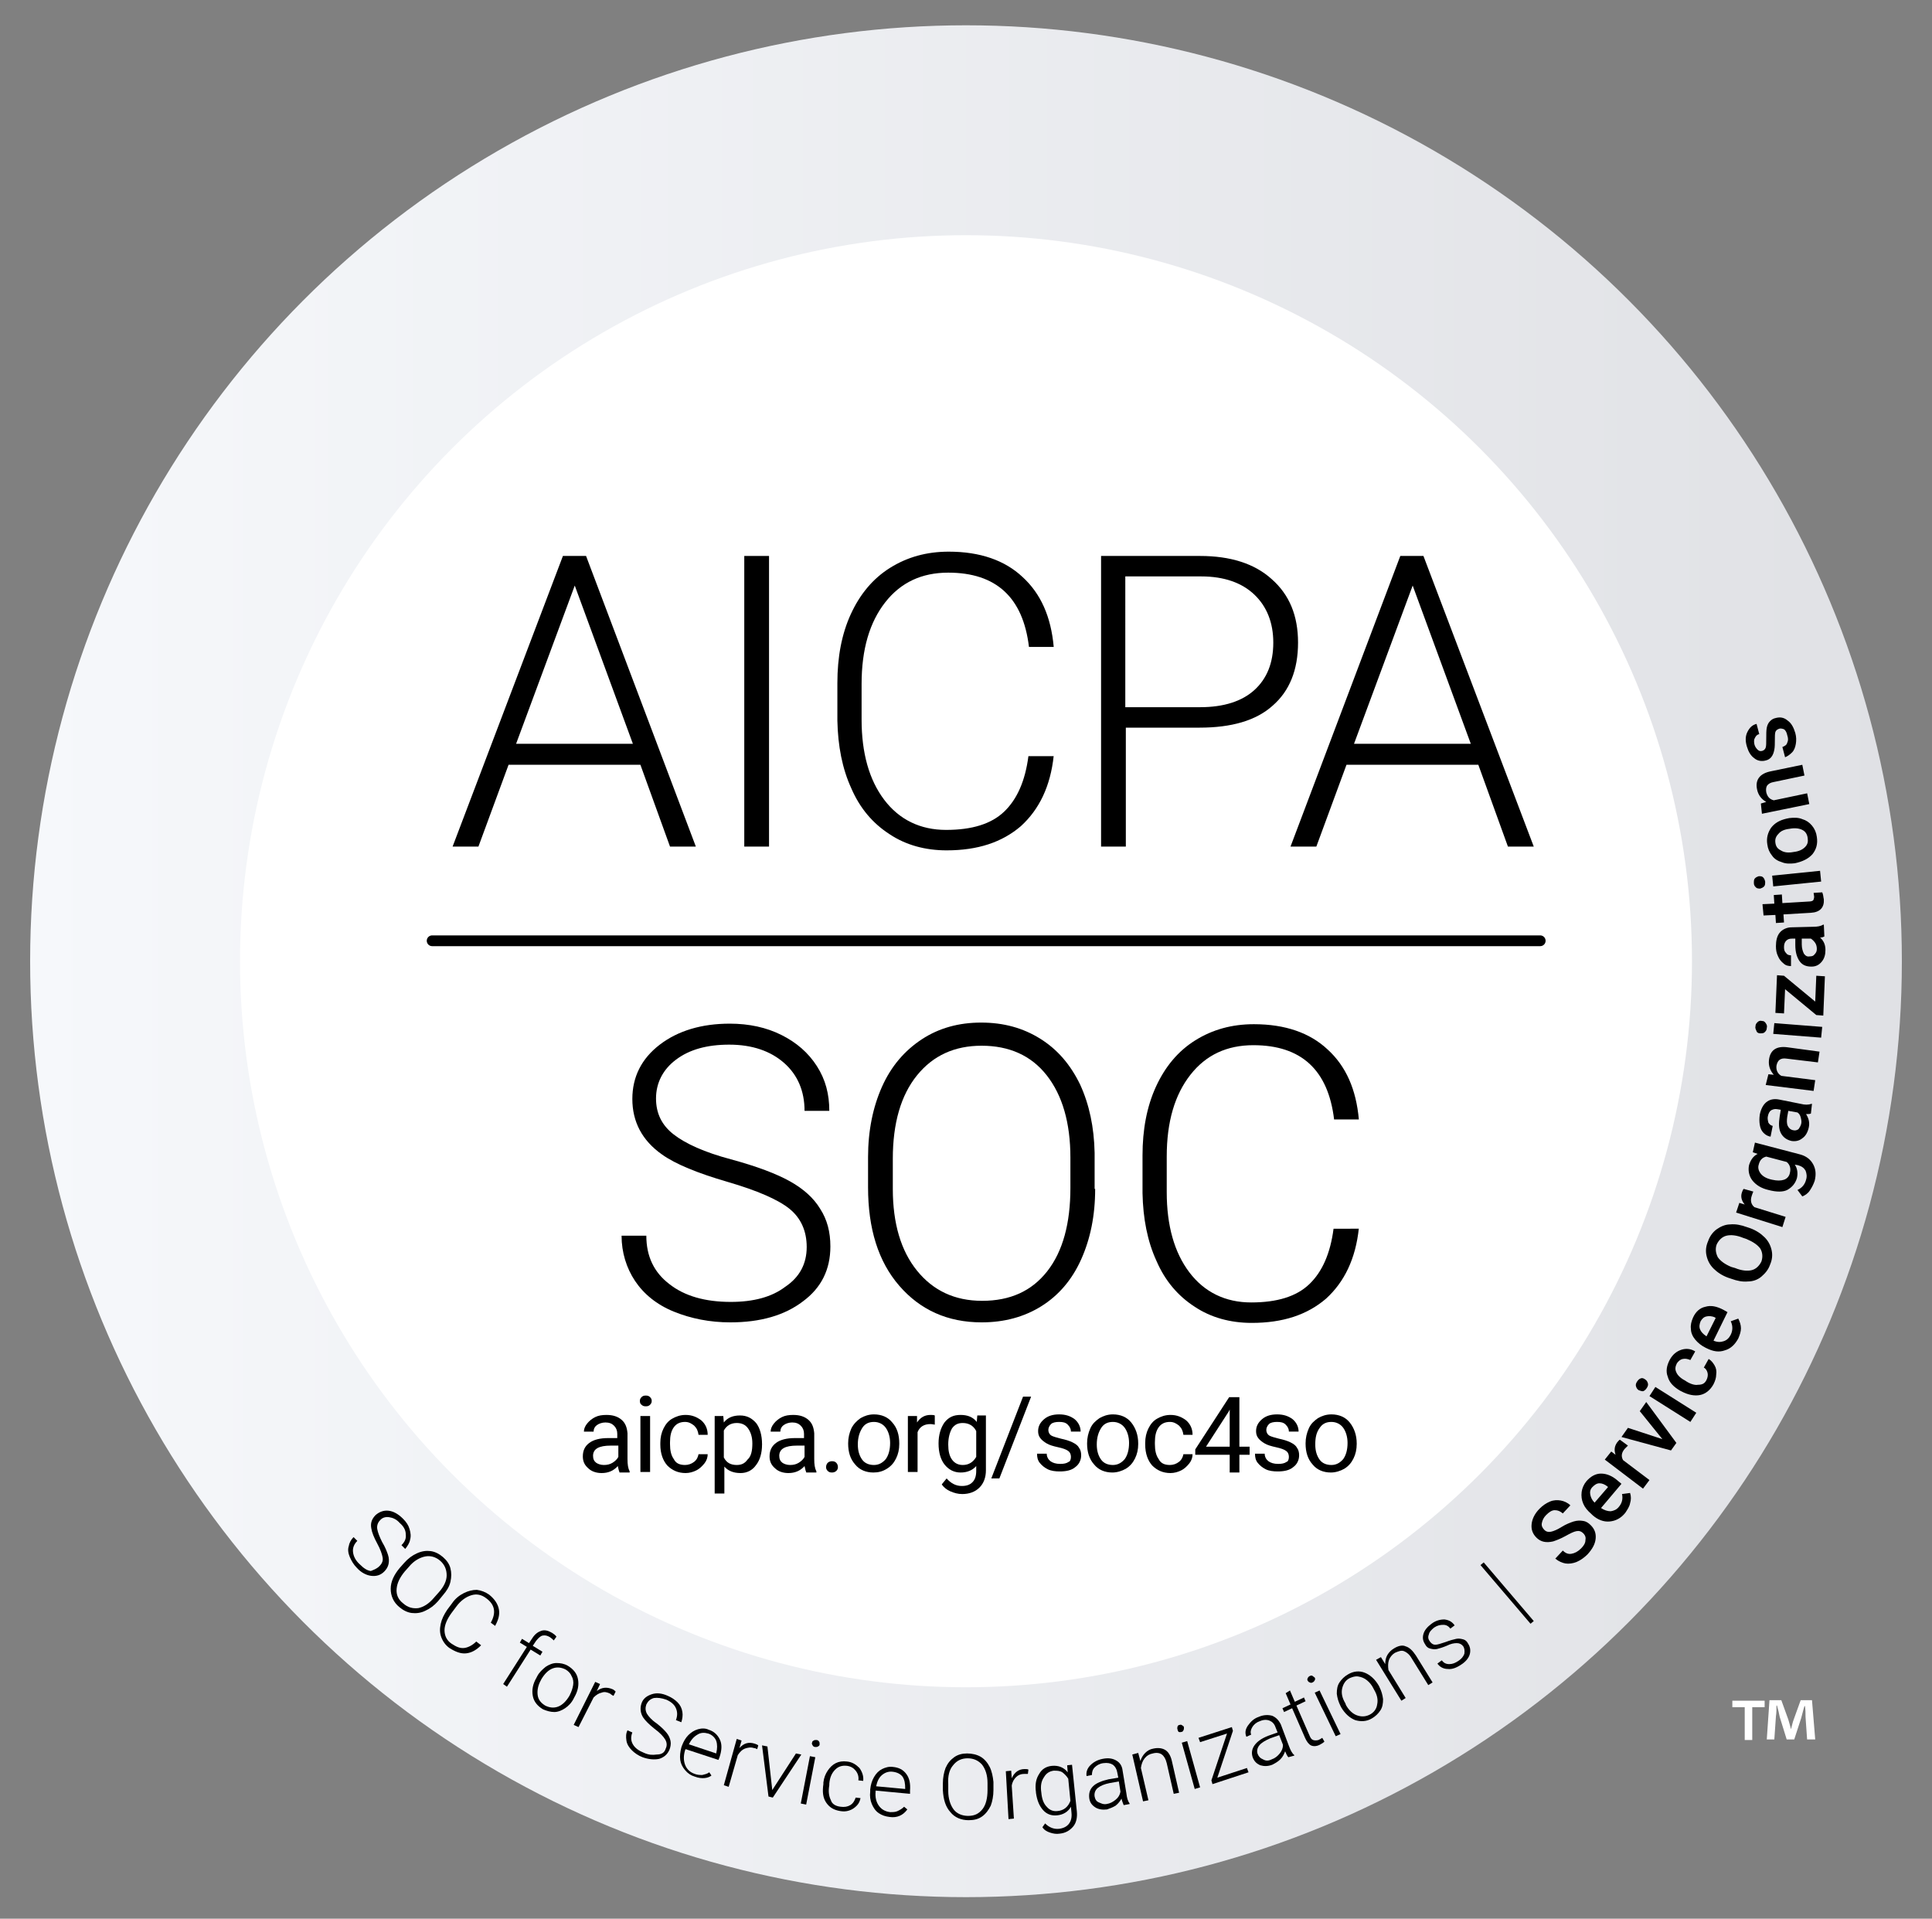 <?xml version="1.0" encoding="utf-8"?>
<!-- Generator: Adobe Illustrator 27.6.1, SVG Export Plug-In . SVG Version: 6.00 Build 0)  -->
<svg version="1.1" id="Layer_1" xmlns="http://www.w3.org/2000/svg" xmlns:xlink="http://www.w3.org/1999/xlink" x="0px" y="0px"
	 viewBox="0 0 359 356.5" style="enable-background:new 0 0 359 356.5;" xml:space="preserve">
<rect x="0" y="0" width="359" height="356.5" fill="#808080" stroke="none"/>
<style type="text/css">
	.st0{fill:url(#SVGID_1_);}
	.st1{fill:#FFFFFF;}
	.st2{enable-background:new    ;}
	.st3{fill:none;stroke:#000000;stroke-width:2;stroke-linecap:round;stroke-linejoin:round;}
</style>
<linearGradient id="SVGID_1_" gradientUnits="userSpaceOnUse" x1="-714.37" y1="901.44" x2="-366.63" y2="901.44" gradientTransform="matrix(-1 0 0 1 -361 -722.88)">
	<stop  offset="0" style="stop-color:#E0E1E5"/>
	<stop  offset="1" style="stop-color:#F6F8FB"/>
</linearGradient>
<circle class="st0" cx="179.5" cy="178.6" r="173.9"/>
<circle class="st1" cx="179.5" cy="178.6" r="134.9"/>
<g>
	<g class="st2">
		<path d="M70.5,291c0.5-0.5,0.7-1,0.6-1.6c-0.1-0.6-0.4-1.5-1-2.6c-0.6-1.1-1-2.1-1.1-2.8c-0.2-1,0.1-1.8,0.8-2.5
			c0.7-0.6,1.5-0.9,2.4-0.8c0.9,0.1,1.8,0.6,2.7,1.5c0.6,0.6,1,1.2,1.2,1.9c0.2,0.7,0.3,1.3,0.1,2c-0.1,0.6-0.5,1.2-0.9,1.7
			l-0.7-0.7c0.6-0.6,0.9-1.2,0.8-2c0-0.8-0.4-1.5-1.1-2.1c-0.6-0.7-1.3-1-2-1.1c-0.7-0.1-1.3,0.1-1.7,0.6c-0.4,0.4-0.6,1-0.5,1.6
			c0.1,0.6,0.4,1.4,0.9,2.4c0.6,1,0.9,1.8,1.1,2.4c0.2,0.6,0.2,1.2,0.1,1.7c-0.1,0.5-0.4,1-0.8,1.4c-0.7,0.7-1.5,0.9-2.4,0.8
			c-0.9-0.1-1.9-0.6-2.7-1.5c-0.6-0.6-1-1.3-1.3-2c-0.3-0.7-0.4-1.4-0.2-2c0.1-0.6,0.4-1.2,0.9-1.7l0.7,0.7
			c-0.6,0.6-0.9,1.3-0.8,2.1c0.1,0.8,0.5,1.6,1.3,2.3c0.7,0.7,1.3,1.1,2,1.2C69.4,291.7,70,291.5,70.5,291z"/>
	</g>
	<g class="st2">
		<path d="M81.4,297.5c-0.7,0.8-1.5,1.4-2.4,1.8c-0.8,0.4-1.7,0.5-2.5,0.4c-0.8-0.1-1.6-0.5-2.3-1.1c-1.1-0.9-1.6-2.1-1.6-3.4
			s0.6-2.6,1.7-3.9l0.8-0.9c0.7-0.8,1.5-1.4,2.4-1.8c0.9-0.4,1.7-0.5,2.5-0.4c0.8,0.1,1.6,0.5,2.3,1.1c0.7,0.6,1.2,1.3,1.4,2.1
			c0.2,0.8,0.2,1.6,0,2.5c-0.2,0.9-0.7,1.7-1.4,2.5L81.4,297.5z M81.5,295.9c1-1.1,1.5-2.2,1.5-3.2c0-1.1-0.4-2-1.2-2.7
			c-0.8-0.7-1.8-1-2.8-0.8c-1,0.2-2.1,0.8-3,1.9l-0.8,0.9c-0.9,1.1-1.4,2.1-1.5,3.2c-0.1,1.1,0.3,2,1.2,2.7c0.9,0.8,1.8,1,2.8,0.9
			c1-0.2,2-0.8,3-2L81.5,295.9z"/>
	</g>
	<g>
		<g class="st2">
			<g>
				<path d="M89.4,305.7c-0.9,0.9-1.8,1.4-2.8,1.5c-1,0.1-2-0.3-3.1-1c-0.7-0.5-1.2-1.2-1.5-2c-0.3-0.8-0.3-1.6-0.1-2.5
					c0.2-0.9,0.6-1.7,1.2-2.6l0.9-1.2c0.6-0.9,1.4-1.5,2.2-1.9c0.8-0.4,1.6-0.6,2.4-0.6c0.8,0.1,1.6,0.4,2.3,0.9
					c1,0.8,1.6,1.7,1.8,2.7s-0.1,2-0.7,3.1l-0.8-0.6c1-1.8,0.8-3.3-0.8-4.5c-0.9-0.7-1.8-0.9-2.8-0.6c-1,0.3-2,1-2.8,2.1l-0.9,1.2
					c-0.8,1.1-1.3,2.2-1.3,3.2c0,1,0.4,1.9,1.3,2.5c0.9,0.6,1.6,0.9,2.4,0.8c0.7-0.1,1.5-0.5,2.2-1.2L89.4,305.7z"/>
			</g>
		</g>
		<g class="st2">
			<g>
				<path d="M93.5,312.9l4.4-6.9l-1.3-0.8l0.4-0.7l1.3,0.8l0.6-0.9c0.5-0.8,1.1-1.2,1.7-1.4c0.7-0.2,1.3,0,2,0.4
					c0.3,0.2,0.6,0.4,0.8,0.7l-0.5,0.7c-0.2-0.2-0.4-0.4-0.7-0.6c-0.5-0.3-0.9-0.4-1.4-0.3c-0.4,0.1-0.8,0.5-1.2,1l-0.6,0.9l1.8,1.1
					l-0.4,0.7l-1.8-1.1l-4.4,6.9L93.5,312.9z"/>
			</g>
		</g>
		<g class="st2">
			<g>
				<path d="M99.8,311.5c0.4-0.8,1-1.3,1.6-1.8c0.6-0.4,1.3-0.7,2-0.7s1.4,0.1,2.1,0.5c1,0.6,1.7,1.4,1.9,2.5c0.2,1.1,0,2.2-0.7,3.4
					l-0.1,0.2c-0.4,0.8-1,1.4-1.6,1.8c-0.6,0.4-1.3,0.7-2,0.7c-0.7,0-1.4-0.2-2.1-0.5c-1-0.6-1.7-1.4-1.9-2.5
					c-0.2-1.1,0-2.2,0.7-3.4L99.8,311.5z M100.5,312.2c-0.5,0.9-0.7,1.8-0.6,2.7s0.6,1.5,1.4,2c0.8,0.4,1.6,0.5,2.4,0.2
					c0.8-0.3,1.5-1,2.1-2l0.1-0.2c0.3-0.6,0.5-1.2,0.6-1.8c0.1-0.6,0-1.2-0.3-1.7c-0.2-0.5-0.6-0.9-1.1-1.2
					c-0.8-0.4-1.6-0.5-2.4-0.2c-0.8,0.3-1.5,1-2.1,2L100.5,312.2z"/>
			</g>
		</g>
		<g class="st2">
			<g>
				<path d="M114,315.1c-0.2-0.1-0.4-0.2-0.6-0.4c-0.6-0.3-1.1-0.4-1.6-0.2c-0.5,0.1-1,0.4-1.5,0.9l-2.8,5.5l-0.9-0.4l4-8l0.9,0.4
					l-0.6,1.3c0.9-0.7,1.9-0.8,3-0.3c0.2,0.1,0.4,0.3,0.5,0.4L114,315.1z"/>
			</g>
		</g>
		<g class="st2">
			<g>
				<path d="M123.7,324.9c0.3-0.6,0.2-1.2-0.1-1.7c-0.3-0.5-0.9-1.2-2-2c-1-0.8-1.7-1.5-2.1-2.1c-0.5-0.8-0.6-1.7-0.3-2.6
					c0.3-0.9,1-1.4,1.9-1.7s1.9-0.2,3,0.3c0.7,0.3,1.3,0.7,1.8,1.2c0.5,0.5,0.8,1.1,0.9,1.8c0.1,0.6,0,1.3-0.2,1.9l-1-0.4
					c0.3-0.8,0.3-1.5,0-2.2c-0.3-0.7-0.9-1.2-1.8-1.6c-0.9-0.3-1.6-0.4-2.3-0.3c-0.7,0.2-1.1,0.6-1.4,1.2c-0.2,0.6-0.2,1.1,0.1,1.7
					c0.3,0.5,0.9,1.2,1.8,1.8c0.9,0.7,1.5,1.3,1.9,1.8s0.6,1,0.7,1.5c0.1,0.5,0,1.1-0.2,1.6c-0.4,0.9-1,1.4-1.9,1.7
					c-0.9,0.2-2,0.1-3.1-0.3c-0.8-0.3-1.5-0.8-2-1.3c-0.5-0.5-0.9-1.1-1-1.8s-0.1-1.3,0.2-1.9l0.9,0.4c-0.3,0.8-0.3,1.5,0.1,2.2
					c0.4,0.7,1.1,1.2,2.1,1.6c0.9,0.4,1.6,0.4,2.3,0.3C123,326,123.5,325.6,123.7,324.9z"/>
			</g>
		</g>
		<g class="st2">
			<g>
				<path d="M129.1,330.1c-0.7-0.2-1.3-0.6-1.8-1.2c-0.5-0.6-0.8-1.2-0.9-1.9c-0.1-0.7,0-1.5,0.2-2.3l0.1-0.3c0.3-0.8,0.7-1.5,1.2-2
					c0.5-0.5,1.1-0.9,1.8-1.1c0.7-0.2,1.4-0.2,2,0.1c1,0.3,1.7,1,2.1,1.9c0.4,0.9,0.3,2-0.1,3.2l-0.2,0.5l-6.1-2l-0.1,0.2
					c-0.3,1-0.3,1.9,0,2.7c0.3,0.8,0.9,1.4,1.8,1.7c0.5,0.2,1,0.2,1.4,0.2c0.4-0.1,0.9-0.2,1.3-0.5l0.4,0.6
					C131.6,330.4,130.4,330.6,129.1,330.1z M131.6,322.1c-0.7-0.2-1.4-0.2-2,0.2c-0.7,0.4-1.2,1-1.6,1.8l5.1,1.7l0-0.1
					c0.2-0.8,0.2-1.6,0-2.2S132.3,322.3,131.6,322.1z"/>
			</g>
		</g>
		<g class="st2">
			<g>
				<path d="M140.7,325c-0.2-0.1-0.4-0.2-0.6-0.2c-0.6-0.2-1.1-0.1-1.7,0.1c-0.5,0.2-0.9,0.6-1.3,1.2l-1.7,5.9l-0.9-0.3l2.4-8.6
					l0.9,0.3l-0.4,1.4c0.8-0.9,1.7-1.2,2.9-0.8c0.3,0.1,0.5,0.2,0.6,0.3L140.7,325z"/>
			</g>
		</g>
		<g class="st2">
			<g>
				<path d="M143.5,332.6l4.4-6.8l1,0.2l-5.3,8l-0.8-0.2l-1.2-9.5l1,0.2L143.5,332.6z"/>
			</g>
		</g>
		<g class="st2">
			<g>
				<path d="M149.8,335.3l-1-0.2l1.7-8.8l1,0.2L149.8,335.3z M150.9,323.8c0-0.2,0.1-0.3,0.3-0.4c0.1-0.1,0.3-0.1,0.5-0.1
					c0.2,0,0.4,0.1,0.5,0.3c0.1,0.1,0.1,0.3,0.1,0.5s-0.1,0.3-0.3,0.4c-0.1,0.1-0.3,0.1-0.5,0.1c-0.2,0-0.4-0.1-0.5-0.3
					C150.9,324.1,150.8,324,150.9,323.8z"/>
			</g>
		</g>
		<g class="st2">
			<g>
				<path d="M156.2,335.7c0.7,0.1,1.3,0,1.8-0.3c0.5-0.3,0.8-0.8,1-1.4l0.9,0.1c-0.1,0.5-0.3,1-0.7,1.4c-0.4,0.4-0.8,0.7-1.4,0.9
					c-0.6,0.2-1.1,0.2-1.7,0.1c-1.2-0.2-2-0.7-2.6-1.6c-0.6-0.9-0.7-2-0.5-3.4l0-0.3c0.1-0.9,0.4-1.6,0.8-2.2
					c0.4-0.6,0.9-1.1,1.5-1.4c0.6-0.3,1.3-0.4,2.1-0.3c1,0.1,1.7,0.6,2.3,1.2c0.5,0.7,0.8,1.5,0.7,2.4l-0.9-0.1
					c0.1-0.7-0.1-1.3-0.5-1.8c-0.4-0.5-0.9-0.8-1.6-0.9c-0.9-0.1-1.6,0.1-2.2,0.7c-0.6,0.6-1,1.4-1.1,2.6l0,0.3
					c-0.2,1.1-0.1,2,0.3,2.8C154.6,335.2,155.3,335.6,156.2,335.7z"/>
			</g>
		</g>
		<g class="st2">
			<g>
				<path d="M165.3,337.6c-0.8-0.1-1.4-0.3-2-0.7s-1-1-1.3-1.7c-0.3-0.7-0.4-1.5-0.3-2.3l0-0.4c0.1-0.9,0.3-1.6,0.7-2.3
					c0.4-0.7,0.9-1.2,1.5-1.5c0.6-0.3,1.3-0.5,2-0.4c1.1,0.1,1.9,0.5,2.5,1.3c0.6,0.8,0.8,1.8,0.7,3.1l0,0.6l-6.4-0.6l0,0.2
					c-0.1,1,0.1,1.9,0.6,2.6c0.5,0.7,1.2,1.1,2.1,1.2c0.5,0,1,0,1.4-0.2c0.4-0.2,0.8-0.4,1.2-0.8l0.6,0.5
					C167.8,337.3,166.7,337.8,165.3,337.6z M165.9,329.2c-0.7-0.1-1.4,0.1-2,0.6c-0.6,0.5-0.9,1.2-1.1,2.1l5.4,0.5l0-0.1
					c0-0.9-0.1-1.6-0.5-2.2C167.3,329.6,166.7,329.3,165.9,329.2z"/>
			</g>
		</g>
		<g class="st2">
			<g>
				<path d="M184.6,332.6c0,1.1-0.2,2.1-0.5,2.9c-0.4,0.8-0.9,1.5-1.6,2c-0.7,0.5-1.5,0.7-2.5,0.7c-1.4,0-2.6-0.5-3.4-1.5
					c-0.9-1-1.3-2.3-1.4-4.1l0-1.2c0-1.1,0.2-2.1,0.5-2.9c0.4-0.9,0.9-1.5,1.6-2c0.7-0.5,1.5-0.7,2.4-0.7c0.9,0,1.8,0.2,2.5,0.6
					c0.7,0.4,1.3,1.1,1.7,1.9c0.4,0.8,0.6,1.8,0.7,2.8L184.6,332.6z M183.5,331.3c0-1.5-0.4-2.6-1-3.4c-0.7-0.8-1.6-1.2-2.7-1.2
					c-1.1,0-2,0.4-2.7,1.3c-0.7,0.8-1,2-0.9,3.5l0,1.3c0,1.4,0.4,2.6,1,3.4s1.6,1.2,2.7,1.2c1.2,0,2-0.4,2.7-1.3
					c0.6-0.8,0.9-2,0.9-3.5L183.5,331.3z"/>
			</g>
		</g>
		<g class="st2">
			<g>
				<path d="M191,329.6c-0.2,0-0.4,0-0.7,0c-0.6,0-1.1,0.2-1.5,0.6c-0.4,0.4-0.7,0.9-0.8,1.6l0.4,6.1l-1,0.1l-0.5-8.9l1-0.1l0.1,1.4
					c0.5-1.1,1.3-1.7,2.4-1.7c0.3,0,0.5,0,0.7,0.1L191,329.6z"/>
			</g>
		</g>
		<g class="st2">
			<g>
				<path d="M192.5,333c-0.2-1.4,0-2.5,0.6-3.4c0.5-0.9,1.3-1.4,2.4-1.5c1.2-0.1,2.2,0.3,2.9,1.2l-0.1-1.3l0.9-0.1l0.9,8.7
					c0.1,1.1-0.1,2.1-0.7,2.8c-0.6,0.7-1.4,1.2-2.5,1.3c-0.6,0.1-1.2,0-1.8-0.2c-0.6-0.2-1.1-0.5-1.4-1l0.5-0.7
					c0.8,0.8,1.7,1.1,2.6,1c0.8-0.1,1.4-0.4,1.8-0.9s0.6-1.2,0.5-2.1l-0.1-1.1c-0.5,0.9-1.4,1.5-2.6,1.6c-1,0.1-1.9-0.2-2.6-1
					c-0.7-0.8-1.1-1.8-1.3-3.2L192.5,333z M193.5,333.1c0.1,1.1,0.4,2,1,2.6c0.5,0.6,1.2,0.9,2,0.8c1.2-0.1,2-0.8,2.4-1.9l-0.4-4.1
					c-0.3-0.5-0.7-0.9-1.1-1.2c-0.5-0.3-1-0.3-1.6-0.3c-0.8,0.1-1.4,0.5-1.8,1.2C193.5,330.9,193.3,331.8,193.5,333.1z"/>
			</g>
		</g>
		<g class="st2">
			<g>
				<path d="M208.8,335.4c-0.1-0.3-0.3-0.7-0.4-1.2c-0.3,0.5-0.6,0.9-1.1,1.3c-0.5,0.3-1,0.5-1.6,0.7c-0.8,0.1-1.6,0-2.2-0.4
					c-0.6-0.4-1-0.9-1.1-1.7c-0.1-0.9,0.1-1.6,0.7-2.2c0.6-0.6,1.6-1,2.9-1.3l1.8-0.3l-0.2-1c-0.1-0.6-0.4-1.1-0.8-1.4
					c-0.5-0.3-1-0.4-1.8-0.3c-0.7,0.1-1.2,0.4-1.6,0.8c-0.4,0.4-0.5,0.9-0.5,1.4l-1,0.2c-0.1-0.7,0.1-1.4,0.7-2
					c0.6-0.6,1.3-1,2.3-1.2c1-0.2,1.8-0.1,2.5,0.3c0.7,0.4,1.1,1,1.2,1.9l0.7,4.2c0.1,0.9,0.3,1.5,0.6,1.9l0,0.1L208.8,335.4z
					 M205.6,335.2c0.7-0.1,1.2-0.4,1.7-0.8c0.5-0.4,0.8-0.9,0.9-1.5l-0.3-1.9l-1.7,0.3c-1,0.2-1.7,0.5-2.2,0.9
					c-0.5,0.4-0.7,1-0.6,1.6c0.1,0.5,0.3,0.9,0.8,1.1S205,335.3,205.6,335.2z"/>
			</g>
		</g>
		<g class="st2">
			<g>
				<path d="M211.5,325.7l0.4,1.5c0.2-0.6,0.5-1.1,0.9-1.5s0.9-0.7,1.5-0.8c0.9-0.2,1.7-0.1,2.3,0.3c0.6,0.4,1,1.2,1.2,2.2l1.3,5.7
					l-1,0.2l-1.3-5.7c-0.2-0.8-0.5-1.3-0.9-1.6c-0.4-0.3-1-0.4-1.7-0.2c-0.6,0.1-1.1,0.4-1.5,0.9c-0.4,0.5-0.6,1.1-0.7,1.8l1.4,6
					l-1,0.2l-2-8.7L211.5,325.7z"/>
			</g>
		</g>
		<g class="st2">
			<g>
				<path d="M218.8,321.3c-0.1-0.2,0-0.3,0-0.5c0.1-0.2,0.2-0.3,0.4-0.3c0.2-0.1,0.4,0,0.5,0.1c0.2,0.1,0.3,0.2,0.3,0.4
					c0,0.2,0,0.3-0.1,0.5c-0.1,0.2-0.2,0.3-0.4,0.3c-0.2,0.1-0.4,0-0.5,0C218.9,321.6,218.8,321.5,218.8,321.3z M223,332.1l-1,0.3
					l-2.4-8.6l1-0.3L223,332.1z"/>
			</g>
		</g>
		<g class="st2">
			<g>
				<path d="M226.2,330.3l5.5-1.8l0.3,0.8l-6.7,2.2l-0.2-0.7l2.9-8.7l-5,1.6l-0.3-0.8l6.2-2l0.2,0.7L226.2,330.3z"/>
			</g>
		</g>
		<g class="st2">
			<g>
				<path d="M239.4,326.5c-0.2-0.2-0.4-0.6-0.6-1.1c-0.2,0.5-0.4,1-0.9,1.5c-0.4,0.4-0.9,0.7-1.5,1c-0.8,0.3-1.5,0.3-2.2,0.1
					c-0.7-0.3-1.1-0.7-1.4-1.4c-0.3-0.8-0.2-1.6,0.3-2.3s1.3-1.3,2.6-1.8l1.7-0.6l-0.4-1c-0.2-0.6-0.6-1-1.1-1.2
					c-0.5-0.2-1.1-0.2-1.8,0.1c-0.6,0.2-1.1,0.6-1.4,1.1c-0.3,0.5-0.4,1-0.2,1.4l-0.9,0.4c-0.3-0.7-0.2-1.4,0.3-2.1s1.1-1.3,2-1.6
					c0.9-0.4,1.8-0.4,2.5-0.2c0.7,0.3,1.2,0.8,1.6,1.6l1.5,4c0.3,0.8,0.6,1.4,1,1.7l0,0.1L239.4,326.5z M236.3,326.9
					c0.6-0.2,1.1-0.6,1.5-1.1c0.4-0.5,0.6-1,0.6-1.6l-0.7-1.8L236,323c-0.9,0.4-1.6,0.8-2,1.3c-0.4,0.5-0.5,1.1-0.3,1.6
					c0.2,0.5,0.5,0.8,1,1C235.2,327.2,235.7,327.2,236.3,326.9z"/>
			</g>
		</g>
		<g class="st2">
			<g>
				<path d="M239.7,314.1l0.9,2.1l1.7-0.8l0.3,0.7l-1.7,0.8l2.4,5.5c0.2,0.5,0.4,0.8,0.7,0.9s0.6,0.1,1,0c0.2-0.1,0.4-0.2,0.7-0.4
					l0.4,0.7c-0.2,0.2-0.5,0.4-0.9,0.6c-0.6,0.3-1.2,0.3-1.6,0.1c-0.4-0.2-0.8-0.7-1.1-1.4l-2.4-5.5l-1.5,0.7l-0.3-0.7l1.5-0.7
					l-0.9-2.1L239.7,314.1z"/>
			</g>
		</g>
		<g class="st2">
			<g>
				<path d="M243,312.3c-0.1-0.2-0.1-0.3,0-0.5c0.1-0.2,0.2-0.3,0.4-0.4c0.2-0.1,0.4-0.1,0.5,0s0.3,0.2,0.4,0.3
					c0.1,0.2,0.1,0.3,0,0.5s-0.2,0.3-0.4,0.4c-0.2,0.1-0.4,0.1-0.5,0C243.2,312.6,243.1,312.4,243,312.3z M249.1,322.2l-0.9,0.4
					l-3.9-8.1l0.9-0.4L249.1,322.2z"/>
			</g>
		</g>
		<g class="st2">
			<g>
				<path d="M249.1,317c-0.4-0.8-0.6-1.5-0.7-2.3c0-0.8,0.1-1.5,0.5-2.1c0.4-0.6,0.9-1.1,1.6-1.5c1-0.6,2.1-0.7,3.1-0.3
					c1,0.4,1.9,1.2,2.6,2.4l0.1,0.2c0.4,0.8,0.6,1.5,0.7,2.3c0,0.8-0.1,1.5-0.5,2.1c-0.4,0.6-0.9,1.1-1.6,1.5
					c-1,0.6-2.1,0.6-3.1,0.3c-1-0.4-1.9-1.2-2.6-2.4L249.1,317z M250.1,316.8c0.5,0.9,1.2,1.6,2,1.9c0.8,0.3,1.6,0.3,2.4-0.1
					c0.8-0.4,1.3-1.1,1.4-1.9c0.2-0.9,0-1.8-0.6-2.8l-0.1-0.2c-0.3-0.6-0.7-1.1-1.2-1.5c-0.5-0.4-1-0.6-1.6-0.7
					c-0.6-0.1-1.1,0.1-1.6,0.3c-0.8,0.4-1.2,1.1-1.4,1.9c-0.2,0.9,0,1.8,0.6,2.8L250.1,316.8z"/>
			</g>
		</g>
		<g class="st2">
			<g>
				<path d="M256.6,307.9l0.8,1.3c0-0.6,0.1-1.2,0.4-1.7c0.3-0.5,0.7-0.9,1.2-1.2c0.8-0.5,1.6-0.7,2.2-0.4c0.7,0.2,1.3,0.8,1.9,1.7
					l3.1,5l-0.8,0.5l-3.1-5c-0.4-0.7-0.9-1.1-1.4-1.3c-0.5-0.2-1,0-1.7,0.3c-0.5,0.3-0.9,0.8-1.1,1.3c-0.2,0.6-0.2,1.2-0.1,1.9
					l3.2,5.2l-0.8,0.5l-4.7-7.6L256.6,307.9z"/>
			</g>
		</g>
		<g class="st2">
			<g>
				<path d="M271.9,305.9c-0.3-0.4-0.7-0.6-1.2-0.6c-0.5,0-1.1,0.1-1.9,0.5c-0.7,0.3-1.4,0.5-1.8,0.6c-0.5,0.1-0.9,0-1.3-0.1
					s-0.7-0.4-0.9-0.8c-0.4-0.6-0.5-1.2-0.3-1.9c0.2-0.7,0.7-1.3,1.5-1.9c0.8-0.6,1.6-0.8,2.4-0.8c0.8,0.1,1.4,0.4,1.9,1.1l-0.8,0.6
					c-0.3-0.4-0.7-0.7-1.3-0.7c-0.6,0-1.1,0.1-1.7,0.5c-0.5,0.4-0.9,0.8-1,1.3c-0.2,0.5-0.1,0.9,0.2,1.3c0.3,0.4,0.6,0.6,1,0.6
					c0.4,0,1-0.2,1.9-0.5c0.8-0.3,1.5-0.5,2-0.6c0.5-0.1,0.9,0,1.3,0.1s0.7,0.4,0.9,0.8c0.4,0.6,0.5,1.3,0.3,2
					c-0.2,0.7-0.8,1.4-1.6,1.9c-0.9,0.6-1.7,0.9-2.5,0.8c-0.8,0-1.5-0.4-1.9-1l0.8-0.6c0.4,0.5,0.8,0.7,1.4,0.7s1.1-0.2,1.7-0.6
					c0.6-0.4,0.9-0.8,1.1-1.3C272.2,306.7,272.1,306.2,271.9,305.9z"/>
			</g>
		</g>
		<g class="st2">
			<g>
				<path d="M285,301.2l-0.6,0.5l-9.3-10.9l0.6-0.5L285,301.2z"/>
			</g>
		</g>
		<g class="st2">
			<g>
				<path d="M294.2,284.9c-0.4-0.4-0.8-0.5-1.3-0.4c-0.5,0.1-1.1,0.4-2,0.9c-0.9,0.5-1.7,0.8-2.3,1c-1.3,0.3-2.3,0.1-3.1-0.7
					c-0.7-0.7-1-1.5-0.9-2.5c0.1-1,0.6-2,1.5-2.9c0.6-0.6,1.2-1,1.9-1.3c0.7-0.3,1.4-0.3,2-0.2s1.3,0.4,1.8,0.9l-1.4,1.5
					c-0.5-0.4-0.9-0.6-1.5-0.6c-0.5,0-1,0.3-1.6,0.9c-0.5,0.5-0.7,1-0.8,1.5c-0.1,0.5,0.1,0.9,0.5,1.3c0.3,0.3,0.7,0.4,1.2,0.3
					c0.5-0.1,1.2-0.4,2-0.9s1.6-0.8,2.2-1c0.7-0.2,1.2-0.2,1.8-0.1s1,0.4,1.4,0.8c0.7,0.7,1,1.5,0.9,2.5s-0.6,1.9-1.5,2.9
					c-0.6,0.6-1.3,1.1-2,1.4c-0.7,0.3-1.5,0.4-2.1,0.3s-1.3-0.4-1.9-0.9l1.4-1.5c0.5,0.5,1,0.7,1.6,0.6c0.6-0.1,1.2-0.4,1.8-1
					c0.5-0.5,0.8-1,0.8-1.5C294.7,285.7,294.6,285.3,294.2,284.9z"/>
			</g>
		</g>
		<g class="st2">
			<g>
				<path d="M302,281.1c-0.8,1-1.8,1.5-2.9,1.6c-1.1,0.1-2.2-0.3-3.2-1.2l-0.2-0.2c-0.7-0.6-1.2-1.2-1.5-1.9
					c-0.3-0.7-0.4-1.4-0.3-2.2c0.1-0.7,0.4-1.4,0.9-2c0.8-0.9,1.7-1.4,2.7-1.4c1,0,2.1,0.4,3.2,1.4l0.6,0.5l-3.8,4.5
					c0.6,0.4,1.2,0.6,1.8,0.6c0.6-0.1,1.1-0.3,1.5-0.8c0.6-0.7,0.8-1.5,0.6-2.4l1.5-0.2c0.2,0.6,0.2,1.3,0,1.9
					C302.8,279.9,302.4,280.5,302,281.1z M295.9,276.3c-0.4,0.4-0.5,0.9-0.4,1.4c0.1,0.5,0.3,1,0.8,1.5l2.5-2.9l-0.1-0.1
					c-0.5-0.4-1-0.6-1.5-0.6C296.7,275.6,296.3,275.9,295.9,276.3z"/>
			</g>
		</g>
		<g class="st2">
			<g>
				<path d="M302.5,268.6c-0.2,0.2-0.4,0.4-0.6,0.6c-0.6,0.7-0.7,1.4-0.3,2.1l4.9,3.7l-1.2,1.6l-7.1-5.4l1.2-1.5l0.8,0.6
					c-0.3-0.9-0.2-1.6,0.3-2.3c0.2-0.2,0.3-0.4,0.5-0.5L302.5,268.6z"/>
			</g>
		</g>
		<g class="st2">
			<g>
				<path d="M308.9,267.4l-4.2-5.2l1.2-1.7l5.6,7.6l-1,1.4l-9.2-2.5l1.2-1.7L308.9,267.4z"/>
			</g>
		</g>
		<g class="st2">
			<g>
				<path d="M304.5,258.3c-0.3-0.2-0.4-0.4-0.5-0.7s0-0.6,0.2-0.9c0.2-0.3,0.4-0.5,0.7-0.6c0.3-0.1,0.5,0,0.8,0.2
					c0.3,0.2,0.4,0.4,0.5,0.7c0.1,0.3,0,0.6-0.2,0.9s-0.4,0.5-0.7,0.6C305,258.5,304.8,258.4,304.5,258.3z M315.2,262.5l-1.1,1.7
					l-7.6-4.8l1.1-1.7L315.2,262.5z"/>
			</g>
		</g>
		<g class="st2">
			<g>
				<path d="M317.1,256.4c0.2-0.4,0.3-0.9,0.2-1.3c-0.1-0.4-0.3-0.8-0.7-1l0.9-1.6c0.5,0.3,0.8,0.7,1.1,1.2c0.3,0.5,0.4,1.1,0.3,1.7
					c0,0.6-0.2,1.2-0.5,1.8c-0.6,1.1-1.5,1.8-2.5,2s-2.2,0-3.5-0.7l-0.2-0.1c-1.2-0.7-2-1.5-2.3-2.6c-0.4-1-0.2-2.1,0.4-3.2
					c0.5-0.9,1.2-1.5,2.1-1.8c0.9-0.3,1.8-0.2,2.6,0.3l-0.9,1.6c-0.5-0.2-0.9-0.3-1.4-0.2c-0.5,0.1-0.8,0.4-1.1,0.8
					c-0.3,0.6-0.4,1.1-0.1,1.7c0.2,0.5,0.8,1.1,1.6,1.5l0.3,0.2c0.8,0.5,1.6,0.7,2.1,0.6C316.4,257.3,316.8,257,317.1,256.4z"/>
			</g>
		</g>
		<g class="st2">
			<g>
				<path d="M323,248.7c-0.6,1.1-1.4,1.9-2.5,2.2c-1.1,0.4-2.2,0.2-3.4-0.4l-0.2-0.1c-0.8-0.4-1.4-0.9-1.9-1.5
					c-0.5-0.6-0.8-1.3-0.8-2c-0.1-0.7,0.1-1.4,0.4-2.1c0.5-1.1,1.3-1.8,2.3-2c1-0.3,2.1-0.1,3.4,0.6l0.7,0.4l-2.6,5.3
					c0.7,0.3,1.3,0.3,1.9,0.1c0.6-0.2,1-0.6,1.3-1.2c0.4-0.8,0.4-1.7,0-2.5l1.4-0.5c0.3,0.6,0.5,1.2,0.5,1.8
					C323.5,247.4,323.3,248,323,248.7z M316,245.5c-0.2,0.5-0.3,1-0.1,1.5c0.2,0.5,0.6,0.9,1.2,1.3l1.7-3.4l-0.1-0.1
					c-0.6-0.3-1.2-0.3-1.6-0.2C316.6,244.7,316.3,245,316,245.5z"/>
			</g>
		</g>
		<g class="st2">
			<g>
				<path d="M325.2,228.2c1.1,0.4,2,1,2.7,1.7c0.7,0.7,1.1,1.5,1.3,2.4c0.2,0.9,0.1,1.8-0.3,2.7c-0.3,0.9-0.9,1.6-1.6,2.2
					s-1.6,0.9-2.5,0.9c-1,0.1-2-0.1-3.1-0.5l-0.6-0.2c-1.1-0.4-2-1-2.7-1.7c-0.7-0.7-1.1-1.5-1.3-2.4c-0.2-0.9-0.1-1.8,0.3-2.7
					c0.3-0.9,0.9-1.7,1.6-2.2c0.7-0.5,1.6-0.9,2.5-0.9c1-0.1,2,0.1,3.1,0.5L325.2,228.2z M323.9,230c-1.2-0.5-2.3-0.6-3.1-0.4
					c-0.8,0.2-1.4,0.8-1.8,1.6c-0.3,0.8-0.2,1.6,0.2,2.4c0.5,0.7,1.3,1.3,2.5,1.8l0.7,0.2c1.2,0.5,2.3,0.6,3.1,0.4s1.4-0.8,1.8-1.6
					c0.3-0.9,0.2-1.7-0.2-2.4c-0.5-0.7-1.4-1.3-2.6-1.8L323.9,230z"/>
			</g>
		</g>
		<g class="st2">
			<g>
				<path d="M325.8,221.4c-0.1,0.2-0.2,0.5-0.3,0.8c-0.3,0.9-0.1,1.6,0.5,2.1l5.8,1.8l-0.6,1.9l-8.6-2.7l0.6-1.8l1,0.3
					c-0.6-0.7-0.8-1.5-0.5-2.3c0.1-0.3,0.2-0.5,0.3-0.6L325.8,221.4z"/>
			</g>
		</g>
		<g class="st2">
			<g>
				<path d="M328.6,221.1c-1.3-0.3-2.3-0.9-3-1.8c-0.6-0.8-0.8-1.8-0.6-2.8c0.3-1,0.8-1.7,1.6-2.1l-0.9-0.3l0.4-1.8l8.4,2.2
					c1.1,0.3,1.9,0.9,2.4,1.8c0.5,0.9,0.6,1.9,0.3,3.1c-0.2,0.6-0.5,1.2-0.9,1.8s-0.9,0.9-1.4,1.1l-0.9-1.2c0.9-0.4,1.4-1.1,1.6-1.9
					c0.2-0.6,0.1-1.2-0.1-1.7c-0.3-0.5-0.7-0.8-1.4-1l-0.6-0.1c0.5,0.7,0.6,1.6,0.4,2.5c-0.3,1-0.9,1.7-1.8,2.2
					C331.3,221.5,330.1,221.5,328.6,221.1z M329.3,219.2c0.9,0.2,1.6,0.2,2.2,0c0.6-0.2,1-0.7,1.1-1.3c0.2-0.8,0-1.5-0.6-2l-3.8-1
					c-0.8,0.2-1.2,0.7-1.4,1.5c-0.2,0.6,0,1.2,0.4,1.7C327.6,218.6,328.3,219,329.3,219.2z"/>
			</g>
		</g>
		<g class="st2">
			<g>
				<path d="M336.5,206.9c-0.2,0.1-0.5,0.1-0.9,0.1c0.5,0.8,0.7,1.6,0.5,2.5c-0.2,0.9-0.6,1.6-1.2,2c-0.6,0.5-1.3,0.6-2,0.5
					c-0.9-0.2-1.6-0.7-2-1.5c-0.4-0.8-0.4-1.8-0.2-3.1l0.2-1.2l-0.6-0.1c-0.5-0.1-0.8,0-1.2,0.2c-0.3,0.2-0.5,0.6-0.6,1.1
					c-0.1,0.4,0,0.8,0.1,1.2c0.2,0.3,0.4,0.5,0.8,0.6l-0.4,2c-0.5-0.1-0.9-0.3-1.3-0.7c-0.4-0.4-0.6-0.9-0.7-1.5
					c-0.1-0.6-0.1-1.2,0-1.9c0.2-1,0.6-1.8,1.2-2.3c0.6-0.5,1.4-0.7,2.4-0.5l4,0.8c0.8,0.2,1.4,0.2,2,0l0.1,0L336.5,206.9z
					 M334.7,208.8c0.1-0.4,0-0.8-0.1-1.2c-0.1-0.4-0.3-0.7-0.6-0.9l-1.7-0.3l-0.2,1.1c-0.1,0.7-0.1,1.3,0.1,1.7
					c0.2,0.4,0.5,0.7,1,0.8c0.4,0.1,0.7,0,1-0.2C334.4,209.5,334.6,209.2,334.7,208.8z"/>
			</g>
		</g>
		<g class="st2">
			<g>
				<path d="M328.6,199.6l1,0.1c-0.7-0.8-1-1.7-0.9-2.7c0.2-1.9,1.4-2.7,3.5-2.4l5.9,0.8l-0.3,2l-5.8-0.7c-0.6-0.1-1,0-1.3,0.2
					s-0.5,0.6-0.6,1.1c-0.1,0.8,0.2,1.5,0.9,1.9l6.3,0.8l-0.3,2l-8.9-1.1L328.6,199.6z"/>
			</g>
		</g>
		<g class="st2">
			<g>
				<path d="M327.1,192c-0.3,0-0.6-0.1-0.7-0.4s-0.3-0.5-0.2-0.9c0-0.4,0.2-0.6,0.4-0.8c0.2-0.2,0.5-0.3,0.8-0.2
					c0.3,0,0.5,0.1,0.7,0.4s0.3,0.5,0.2,0.9c0,0.4-0.2,0.6-0.4,0.8C327.7,192,327.4,192,327.1,192z M338.6,190.8l-0.2,2l-8.9-0.7
					l0.2-2L338.6,190.8z"/>
			</g>
		</g>
		<g class="st2">
			<g>
				<path d="M337.3,186.1l0.2-4.8l1.6,0.1l-0.3,7.3l-1.3-0.1l-5.8-4.8l-0.2,4.5l-1.6-0.1l0.3-7l1.3,0.1L337.3,186.1z"/>
			</g>
		</g>
		<g class="st2">
			<g>
				<path d="M339,174c-0.2,0.1-0.4,0.2-0.8,0.2c0.7,0.6,1,1.4,1,2.3c0,0.9-0.2,1.6-0.7,2.2c-0.5,0.6-1.1,0.9-1.9,0.9
					c-1,0-1.7-0.3-2.2-1c-0.5-0.7-0.8-1.7-0.8-3l0-1.2l-0.6,0c-0.5,0-0.8,0.1-1.1,0.4c-0.3,0.3-0.4,0.7-0.4,1.2
					c0,0.5,0.1,0.8,0.4,1.1c0.2,0.3,0.5,0.4,0.9,0.4l0,2c-0.5,0-1-0.1-1.4-0.5c-0.4-0.3-0.8-0.8-1-1.3c-0.3-0.6-0.4-1.2-0.4-1.9
					c0-1,0.2-1.9,0.7-2.5c0.5-0.6,1.3-1,2.2-1l4-0.1c0.8,0,1.4-0.1,1.9-0.4l0.1,0L339,174z M337.6,176.3c0-0.4-0.1-0.8-0.3-1.1
					c-0.2-0.3-0.5-0.6-0.8-0.8l-1.7,0l0,1.1c0,0.7,0.2,1.3,0.4,1.7c0.3,0.4,0.6,0.6,1.1,0.5c0.4,0,0.7-0.1,0.9-0.4
					C337.5,177,337.6,176.7,337.6,176.3z"/>
			</g>
		</g>
		<g class="st2">
			<g>
				<path d="M327.5,168l2.2-0.1l-0.1-1.6l1.5-0.1l0.1,1.6l5-0.3c0.3,0,0.6-0.1,0.7-0.2c0.1-0.1,0.2-0.4,0.2-0.7
					c0-0.2-0.1-0.5-0.1-0.7l1.6-0.1c0.2,0.4,0.2,0.9,0.3,1.3c0.1,1.5-0.7,2.4-2.4,2.5l-5.1,0.3l0.1,1.5l-1.5,0.1l-0.1-1.5l-2.2,0.1
					L327.5,168z"/>
			</g>
		</g>
		<g class="st2">
			<g>
				<path d="M327.1,165.1c-0.3,0-0.6,0-0.8-0.2c-0.2-0.2-0.4-0.4-0.4-0.8c0-0.4,0-0.7,0.2-0.9c0.2-0.2,0.4-0.3,0.7-0.4
					c0.3,0,0.6,0,0.8,0.2c0.2,0.2,0.3,0.4,0.4,0.8c0,0.4,0,0.7-0.2,0.9S327.4,165,327.1,165.1z M338.2,161.8l0.2,2l-8.9,0.9l-0.2-2
					L338.2,161.8z"/>
			</g>
		</g>
		<g class="st2">
			<g>
				<path d="M333.5,160.4c-0.9,0.1-1.7,0.1-2.4-0.2c-0.7-0.2-1.4-0.6-1.8-1.2c-0.5-0.6-0.8-1.3-0.9-2.1c-0.2-1.2,0.1-2.2,0.7-3.1
					c0.7-0.9,1.6-1.4,2.9-1.7l0.5-0.1c0.9-0.1,1.7-0.1,2.4,0.2c0.7,0.2,1.3,0.6,1.8,1.2c0.5,0.6,0.8,1.3,0.9,2.1
					c0.2,1.3-0.1,2.3-0.8,3.2C336,159.6,334.9,160.1,333.5,160.4L333.5,160.4z M333.3,158.3c0.9-0.1,1.6-0.4,2.1-0.9
					c0.5-0.5,0.6-1,0.5-1.7c-0.1-0.7-0.4-1.2-1-1.5c-0.6-0.3-1.4-0.4-2.4-0.2c-0.9,0.1-1.6,0.4-2,0.9c-0.5,0.5-0.7,1-0.6,1.7
					c0.1,0.7,0.4,1.1,1,1.4C331.5,158.4,332.3,158.5,333.3,158.3z"/>
			</g>
		</g>
		<g class="st2">
			<g>
				<path d="M327.2,149.3l1-0.3c-0.9-0.5-1.5-1.3-1.7-2.3c-0.4-1.8,0.5-3,2.6-3.4l5.8-1.2l0.4,2l-5.7,1.2c-0.6,0.1-0.9,0.3-1.2,0.6
					c-0.2,0.3-0.3,0.7-0.2,1.3c0.2,0.8,0.6,1.3,1.4,1.5l6.2-1.3l0.4,2l-8.8,1.8L327.2,149.3z"/>
			</g>
		</g>
		<g class="st2">
			<g>
				<path d="M330.6,135.4c-0.3,0.1-0.6,0.3-0.7,0.6c-0.1,0.3-0.1,0.9-0.1,1.5s0,1.3-0.1,1.8c-0.2,1.1-0.7,1.8-1.6,2
					c-0.7,0.2-1.5,0.1-2.1-0.4c-0.7-0.5-1.1-1.2-1.4-2.2c-0.3-1-0.3-1.9,0.1-2.7s0.9-1.3,1.7-1.5l0.5,1.9c-0.4,0.1-0.6,0.3-0.8,0.7
					c-0.2,0.3-0.2,0.7-0.1,1.2c0.1,0.4,0.3,0.7,0.6,1s0.6,0.3,0.9,0.2c0.3-0.1,0.5-0.3,0.6-0.6c0.1-0.3,0.1-0.8,0.1-1.7
					c0-0.8,0-1.5,0.1-2c0.1-0.5,0.3-0.9,0.6-1.2c0.3-0.3,0.6-0.5,1.1-0.6c0.8-0.2,1.5-0.1,2.2,0.5c0.7,0.5,1.1,1.3,1.4,2.3
					c0.2,0.7,0.2,1.4,0.1,2c-0.1,0.6-0.3,1.2-0.7,1.6s-0.8,0.7-1.3,0.9l-0.5-1.9c0.5-0.2,0.8-0.4,0.9-0.8c0.2-0.4,0.2-0.8,0-1.4
					c-0.1-0.5-0.3-0.9-0.6-1.1C331.2,135.4,330.9,135.3,330.6,135.4z"/>
			</g>
		</g>
	</g>
</g>
<g class="st2">
	<path d="M119,142.1H94.5l-5.6,15.2h-4.8l20.5-54h4.3l20.4,54h-4.8L119,142.1z M95.9,138.2h21.7l-10.8-29.4L95.9,138.2z"/>
	<path d="M142.9,157.3h-4.6v-54h4.6V157.3z"/>
	<path d="M195.8,140.4c-0.6,5.7-2.7,10-6.1,13.1c-3.5,3-8,4.5-13.8,4.5c-4,0-7.6-1-10.6-3c-3.1-2-5.5-4.8-7.1-8.5
		c-1.7-3.7-2.5-7.9-2.6-12.6v-7c0-4.8,0.8-9.1,2.5-12.8c1.7-3.7,4.1-6.6,7.3-8.6s6.8-3,10.9-3c5.8,0,10.4,1.6,13.7,4.7
		c3.4,3.1,5.3,7.4,5.8,13h-4.6c-1.1-9.2-6.1-13.8-15-13.8c-4.9,0-8.8,1.8-11.7,5.5c-2.9,3.7-4.4,8.7-4.4,15.2v6.6
		c0,6.2,1.4,11.2,4.2,14.9c2.8,3.7,6.7,5.6,11.5,5.6c4.8,0,8.4-1.1,10.8-3.4c2.4-2.3,3.9-5.7,4.5-10.3H195.8z"/>
</g>
<g class="st2">
	<path d="M209.2,135.3v22h-4.6v-54H223c5.6,0,10.1,1.4,13.3,4.3c3.3,2.9,4.9,6.8,4.9,11.8c0,5.1-1.6,9-4.7,11.7
		c-3.1,2.8-7.7,4.1-13.6,4.1H209.2z M209.2,131.4H223c4.4,0,7.8-1.1,10.1-3.2c2.3-2.1,3.5-5,3.5-8.8c0-3.7-1.2-6.7-3.5-8.9
		s-5.6-3.4-9.9-3.4h-14.1V131.4z"/>
</g>
<g class="st2">
	<path d="M274.7,142.1h-24.5l-5.6,15.2h-4.8l20.4-54h4.3l20.5,54h-4.8L274.7,142.1z M251.6,138.2h21.7l-10.8-29.4L251.6,138.2z"/>
</g>
<g class="st2">
	<path d="M149.9,231.7c0-3-1.1-5.4-3.2-7.1s-6-3.4-11.5-5s-9.7-3.3-12.2-5.1c-3.7-2.6-5.5-6.1-5.5-10.3c0-4.1,1.7-7.5,5.1-10.1
		c3.4-2.6,7.8-3.9,13-3.9c3.6,0,6.8,0.7,9.6,2.1c2.8,1.4,5,3.3,6.6,5.8c1.6,2.5,2.3,5.2,2.3,8.3h-4.6c0-3.7-1.3-6.7-3.8-8.9
		s-5.9-3.4-10.2-3.4c-4.1,0-7.4,0.9-9.9,2.8c-2.4,1.8-3.7,4.3-3.7,7.2c0,2.8,1.1,5,3.3,6.7s5.7,3.3,10.6,4.6c4.8,1.3,8.5,2.7,11,4.1
		c2.5,1.4,4.4,3.1,5.6,5.1c1.3,2,1.9,4.3,1.9,7c0,4.3-1.7,7.7-5.1,10.2c-3.4,2.6-7.9,3.9-13.5,3.9c-3.8,0-7.3-0.7-10.5-2
		s-5.6-3.3-7.2-5.7c-1.6-2.4-2.5-5.3-2.5-8.4h4.6c0,3.8,1.4,6.8,4.3,9c2.8,2.2,6.6,3.3,11.4,3.3c4.2,0,7.6-0.9,10.1-2.8
		C148.6,237.3,149.9,234.8,149.9,231.7z"/>
	<path d="M203.5,220.9c0,5-0.9,9.3-2.6,13.1c-1.7,3.8-4.2,6.7-7.4,8.7c-3.2,2-6.9,3-11.1,3c-6.3,0-11.4-2.3-15.3-6.8
		c-3.9-4.5-5.8-10.6-5.8-18.3v-5.6c0-4.9,0.9-9.3,2.6-13.1c1.7-3.8,4.2-6.7,7.4-8.8s6.9-3.1,11-3.1c4.2,0,7.8,1,11,3
		c3.2,2,5.6,4.8,7.4,8.5c1.7,3.7,2.6,7.9,2.7,12.7V220.9z M198.9,215.1c0-6.5-1.5-11.6-4.4-15.3c-2.9-3.7-7-5.5-12.1-5.5
		c-5,0-9,1.8-12,5.5c-3,3.7-4.5,8.9-4.5,15.5v5.6c0,6.4,1.5,11.5,4.5,15.2c3,3.7,7,5.6,12.1,5.6c5.2,0,9.2-1.8,12.1-5.5
		c2.9-3.7,4.3-8.9,4.3-15.5V215.1z"/>
	<path d="M252.5,228.2c-0.6,5.7-2.7,10-6.1,13.1c-3.5,3-8,4.5-13.8,4.5c-4,0-7.6-1-10.6-3c-3.1-2-5.5-4.8-7.1-8.5
		c-1.7-3.7-2.5-7.9-2.6-12.6v-7c0-4.8,0.8-9.1,2.5-12.8c1.7-3.7,4.1-6.6,7.3-8.6c3.2-2,6.8-3,10.9-3c5.8,0,10.4,1.6,13.7,4.7
		c3.4,3.1,5.3,7.4,5.8,13h-4.6c-1.1-9.2-6.1-13.8-15-13.8c-4.9,0-8.8,1.8-11.7,5.5c-2.9,3.7-4.4,8.7-4.4,15.2v6.6
		c0,6.2,1.4,11.2,4.2,14.9c2.8,3.7,6.7,5.6,11.5,5.6c4.8,0,8.4-1.1,10.8-3.4c2.4-2.3,3.9-5.7,4.5-10.3H252.5z"/>
</g>
<line class="st3" x1="80.3" y1="174.8" x2="286.2" y2="174.8"/>
<g class="st2">
	<path d="M115.1,273.5c-0.1-0.2-0.2-0.6-0.3-1.1c-0.8,0.9-1.8,1.3-3,1.3c-1,0-1.9-0.3-2.5-0.9c-0.7-0.6-1-1.3-1-2.2
		c0-1.1,0.4-1.9,1.2-2.5c0.8-0.6,2-0.9,3.5-0.9h1.7v-0.8c0-0.6-0.2-1.1-0.6-1.5s-0.9-0.6-1.6-0.6c-0.6,0-1.2,0.2-1.6,0.5
		c-0.4,0.3-0.6,0.7-0.6,1.2h-1.8c0-0.5,0.2-1,0.6-1.5c0.4-0.5,0.9-0.9,1.5-1.2c0.6-0.3,1.3-0.4,2.1-0.4c1.2,0,2.1,0.3,2.8,0.9
		c0.7,0.6,1,1.4,1.1,2.5v4.8c0,1,0.1,1.7,0.4,2.3v0.2H115.1z M112.2,272.2c0.6,0,1.1-0.1,1.6-0.4c0.5-0.3,0.9-0.7,1.1-1.1v-2.1h-1.4
		c-2.2,0-3.3,0.6-3.3,1.9c0,0.6,0.2,1,0.6,1.3C111.1,272,111.6,272.2,112.2,272.2z"/>
	<path d="M118.9,260.3c0-0.3,0.1-0.5,0.3-0.7c0.2-0.2,0.4-0.3,0.8-0.3s0.6,0.1,0.8,0.3c0.2,0.2,0.3,0.4,0.3,0.7
		c0,0.3-0.1,0.5-0.3,0.7s-0.4,0.3-0.8,0.3s-0.6-0.1-0.8-0.3C119,260.9,118.9,260.6,118.9,260.3z M120.8,273.5H119v-10.4h1.8V273.5z"
		/>
	<path d="M127.3,272.2c0.6,0,1.2-0.2,1.7-0.6c0.5-0.4,0.7-0.9,0.8-1.4h1.7c0,0.6-0.2,1.2-0.6,1.7c-0.4,0.5-0.9,1-1.5,1.3
		c-0.6,0.3-1.3,0.5-2,0.5c-1.4,0-2.5-0.5-3.4-1.4c-0.8-0.9-1.3-2.2-1.3-3.9v-0.3c0-1,0.2-1.9,0.6-2.7c0.4-0.8,0.9-1.4,1.6-1.8
		c0.7-0.4,1.5-0.7,2.5-0.7c1.2,0,2.1,0.4,2.9,1c0.8,0.7,1.2,1.6,1.2,2.7h-1.7c-0.1-0.7-0.3-1.2-0.8-1.7c-0.5-0.4-1-0.7-1.7-0.7
		c-0.9,0-1.6,0.3-2.1,1c-0.5,0.7-0.7,1.6-0.7,2.8v0.3c0,1.2,0.2,2.1,0.7,2.8C125.6,271.9,126.3,272.2,127.3,272.2z"/>
	<path d="M141.6,268.4c0,1.6-0.4,2.9-1.1,3.8c-0.7,1-1.7,1.5-2.9,1.5c-1.3,0-2.3-0.4-3-1.2v5h-1.8v-14.4h1.6l0.1,1.2
		c0.7-0.9,1.7-1.3,3-1.3c1.3,0,2.2,0.5,3,1.4c0.7,0.9,1.1,2.3,1.1,3.9V268.4z M139.8,268.2c0-1.2-0.3-2.1-0.8-2.8
		c-0.5-0.7-1.2-1-2.1-1c-1.1,0-1.9,0.5-2.4,1.4v5c0.5,1,1.3,1.4,2.4,1.4c0.9,0,1.5-0.3,2-1C139.6,270.6,139.8,269.5,139.8,268.2z"/>
	<path d="M149.8,273.5c-0.1-0.2-0.2-0.6-0.3-1.1c-0.8,0.9-1.8,1.3-3,1.3c-1,0-1.9-0.3-2.5-0.9c-0.7-0.6-1-1.3-1-2.2
		c0-1.1,0.4-1.9,1.2-2.5c0.8-0.6,2-0.9,3.5-0.9h1.7v-0.8c0-0.6-0.2-1.1-0.6-1.5s-0.9-0.6-1.6-0.6c-0.6,0-1.2,0.2-1.6,0.5
		c-0.4,0.3-0.6,0.7-0.6,1.2h-1.8c0-0.5,0.2-1,0.6-1.5c0.4-0.5,0.9-0.9,1.5-1.2c0.6-0.3,1.3-0.4,2.1-0.4c1.2,0,2.1,0.3,2.8,0.9
		c0.7,0.6,1,1.4,1.1,2.5v4.8c0,1,0.1,1.7,0.4,2.3v0.2H149.8z M146.8,272.2c0.6,0,1.1-0.1,1.6-0.4c0.5-0.3,0.9-0.7,1.1-1.1v-2.1h-1.4
		c-2.2,0-3.3,0.6-3.3,1.9c0,0.6,0.2,1,0.6,1.3C145.7,272,146.2,272.2,146.8,272.2z"/>
	<path d="M153.5,272.6c0-0.3,0.1-0.6,0.3-0.8c0.2-0.2,0.5-0.3,0.8-0.3c0.4,0,0.6,0.1,0.8,0.3c0.2,0.2,0.3,0.5,0.3,0.8
		c0,0.3-0.1,0.5-0.3,0.7c-0.2,0.2-0.5,0.3-0.8,0.3c-0.4,0-0.6-0.1-0.8-0.3C153.6,273.1,153.5,272.9,153.5,272.6z"/>
	<path d="M157.6,268.2c0-1,0.2-1.9,0.6-2.8c0.4-0.8,1-1.4,1.7-1.9c0.7-0.4,1.5-0.7,2.5-0.7c1.4,0,2.6,0.5,3.4,1.5
		c0.9,1,1.3,2.3,1.3,3.9v0.1c0,1-0.2,1.9-0.6,2.7c-0.4,0.8-0.9,1.4-1.7,1.9s-1.6,0.7-2.5,0.7c-1.4,0-2.6-0.5-3.4-1.5
		c-0.9-1-1.3-2.3-1.3-3.9V268.2z M159.4,268.4c0,1.2,0.3,2.1,0.8,2.8c0.5,0.7,1.3,1,2.2,1c0.9,0,1.6-0.4,2.2-1.1
		c0.5-0.7,0.8-1.7,0.8-3c0-1.1-0.3-2.1-0.8-2.8c-0.5-0.7-1.3-1.1-2.2-1.1c-0.9,0-1.6,0.3-2.1,1C159.7,266.1,159.4,267.1,159.4,268.4
		z"/>
	<path d="M173.8,264.7c-0.3,0-0.6-0.1-0.9-0.1c-1.2,0-2,0.5-2.4,1.5v7.4h-1.8v-10.4h1.7l0,1.2c0.6-0.9,1.4-1.4,2.5-1.4
		c0.3,0,0.6,0,0.8,0.1V264.7z"/>
	<path d="M174.4,268.2c0-1.6,0.4-2.9,1.1-3.9c0.8-1,1.7-1.4,3-1.4c1.3,0,2.3,0.4,3,1.3l0.1-1.2h1.6v10.2c0,1.3-0.4,2.4-1.2,3.2
		c-0.8,0.8-1.9,1.2-3.2,1.2c-0.8,0-1.5-0.2-2.2-0.5c-0.7-0.3-1.3-0.8-1.6-1.3l0.9-1.1c0.8,0.9,1.7,1.4,2.8,1.4c0.9,0,1.5-0.2,2-0.7
		c0.5-0.5,0.7-1.2,0.7-2.1v-0.9c-0.7,0.8-1.7,1.2-2.9,1.2c-1.2,0-2.2-0.5-3-1.5C174.8,271.2,174.4,269.9,174.4,268.2z M176.2,268.4
		c0,1.2,0.2,2.1,0.7,2.8s1.2,1,2,1c1.1,0,1.9-0.5,2.5-1.5v-4.8c-0.5-1-1.4-1.5-2.5-1.5c-0.9,0-1.5,0.3-2,1
		C176.5,266.1,176.2,267.1,176.2,268.4z"/>
	<path d="M185.7,274.7h-1.5l5.9-15.2h1.5L185.7,274.7z"/>
	<path d="M199,270.7c0-0.5-0.2-0.9-0.5-1.1c-0.4-0.3-1-0.5-1.9-0.7c-0.9-0.2-1.6-0.4-2.1-0.7c-0.5-0.3-0.9-0.6-1.2-1
		c-0.3-0.4-0.4-0.8-0.4-1.3c0-0.9,0.4-1.6,1.1-2.2c0.7-0.6,1.6-0.9,2.8-0.9c1.2,0,2.1,0.3,2.9,0.9c0.7,0.6,1.1,1.4,1.1,2.3h-1.8
		c0-0.5-0.2-0.9-0.6-1.3c-0.4-0.4-0.9-0.5-1.6-0.5c-0.6,0-1.2,0.1-1.5,0.4s-0.5,0.7-0.5,1.1c0,0.4,0.2,0.8,0.5,1
		c0.3,0.2,1,0.4,1.8,0.6c0.9,0.2,1.6,0.4,2.2,0.7c0.6,0.3,1,0.6,1.2,1c0.3,0.4,0.4,0.9,0.4,1.4c0,0.9-0.4,1.7-1.1,2.2
		c-0.7,0.6-1.7,0.8-2.9,0.8c-0.8,0-1.6-0.1-2.2-0.4c-0.6-0.3-1.1-0.7-1.5-1.2c-0.4-0.5-0.5-1.1-0.5-1.7h1.8c0,0.6,0.3,1.1,0.7,1.4
		c0.4,0.3,1,0.5,1.8,0.5c0.7,0,1.2-0.1,1.6-0.4C198.8,271.6,199,271.2,199,270.7z"/>
	<path d="M202,268.2c0-1,0.2-1.9,0.6-2.8s1-1.4,1.7-1.9c0.7-0.4,1.5-0.7,2.5-0.7c1.4,0,2.6,0.5,3.4,1.5s1.3,2.3,1.3,3.9v0.1
		c0,1-0.2,1.9-0.6,2.7c-0.4,0.8-0.9,1.4-1.7,1.9c-0.7,0.4-1.6,0.7-2.5,0.7c-1.4,0-2.6-0.5-3.4-1.5c-0.9-1-1.3-2.3-1.3-3.9V268.2z
		 M203.8,268.4c0,1.2,0.3,2.1,0.8,2.8c0.5,0.7,1.3,1,2.2,1c0.9,0,1.6-0.4,2.2-1.1c0.5-0.7,0.8-1.7,0.8-3c0-1.1-0.3-2.1-0.8-2.8
		c-0.5-0.7-1.3-1.1-2.2-1.1c-0.9,0-1.6,0.3-2.1,1C204.1,266.1,203.8,267.1,203.8,268.4z"/>
	<path d="M217.4,272.2c0.6,0,1.2-0.2,1.7-0.6c0.5-0.4,0.7-0.9,0.8-1.4h1.7c0,0.6-0.2,1.2-0.6,1.7s-0.9,1-1.5,1.3
		c-0.6,0.3-1.3,0.5-2,0.5c-1.4,0-2.5-0.5-3.4-1.4c-0.8-0.9-1.3-2.2-1.3-3.9v-0.3c0-1,0.2-1.9,0.6-2.7c0.4-0.8,0.9-1.4,1.6-1.8
		c0.7-0.4,1.5-0.7,2.5-0.7c1.2,0,2.1,0.4,2.9,1c0.8,0.7,1.2,1.6,1.2,2.7h-1.7c-0.1-0.7-0.3-1.2-0.8-1.7c-0.5-0.4-1-0.7-1.7-0.7
		c-0.9,0-1.6,0.3-2.1,1s-0.7,1.6-0.7,2.8v0.3c0,1.2,0.2,2.1,0.7,2.8C215.7,271.9,216.4,272.2,217.4,272.2z"/>
	<path d="M230.3,268.8h1.9v1.5h-1.9v3.3h-1.8v-3.3h-6.4v-1l6.3-9.7h1.9V268.8z M224.1,268.8h4.4v-6.9l-0.2,0.4L224.1,268.8z"/>
	<path d="M239.5,270.7c0-0.5-0.2-0.9-0.5-1.1c-0.4-0.3-1-0.5-1.9-0.7c-0.9-0.2-1.6-0.4-2.1-0.7c-0.5-0.3-0.9-0.6-1.2-1
		c-0.3-0.4-0.4-0.8-0.4-1.3c0-0.9,0.4-1.6,1.1-2.2c0.7-0.6,1.6-0.9,2.8-0.9c1.2,0,2.1,0.3,2.9,0.9c0.7,0.6,1.1,1.4,1.1,2.3h-1.8
		c0-0.5-0.2-0.9-0.6-1.3c-0.4-0.4-0.9-0.5-1.6-0.5c-0.6,0-1.2,0.1-1.5,0.4s-0.5,0.7-0.5,1.1c0,0.4,0.2,0.8,0.5,1
		c0.3,0.2,1,0.4,1.8,0.6c0.9,0.2,1.6,0.4,2.2,0.7c0.6,0.3,1,0.6,1.2,1c0.3,0.4,0.4,0.9,0.4,1.4c0,0.9-0.4,1.7-1.1,2.2
		c-0.7,0.6-1.7,0.8-2.9,0.8c-0.8,0-1.6-0.1-2.2-0.4c-0.6-0.3-1.1-0.7-1.5-1.2c-0.4-0.5-0.5-1.1-0.5-1.7h1.8c0,0.6,0.3,1.1,0.7,1.4
		c0.4,0.3,1,0.5,1.8,0.5c0.7,0,1.2-0.1,1.6-0.4C239.3,271.6,239.5,271.2,239.5,270.7z"/>
	<path d="M242.6,268.2c0-1,0.2-1.9,0.6-2.8s1-1.4,1.7-1.9c0.7-0.4,1.5-0.7,2.5-0.7c1.4,0,2.6,0.5,3.4,1.5s1.3,2.3,1.3,3.9v0.1
		c0,1-0.2,1.9-0.6,2.7c-0.4,0.8-0.9,1.4-1.7,1.9c-0.7,0.4-1.6,0.7-2.5,0.7c-1.4,0-2.6-0.5-3.4-1.5c-0.9-1-1.3-2.3-1.3-3.9V268.2z
		 M244.4,268.4c0,1.2,0.3,2.1,0.8,2.8c0.5,0.7,1.3,1,2.2,1c0.9,0,1.6-0.4,2.2-1.1c0.5-0.7,0.8-1.7,0.8-3c0-1.1-0.3-2.1-0.8-2.8
		c-0.5-0.7-1.3-1.1-2.2-1.1c-0.9,0-1.6,0.3-2.1,1C244.6,266.1,244.4,267.1,244.4,268.4z"/>
</g>
<g class="st2">
	<path class="st1" d="M327.9,316v1.2h-2.3v6.1h-1.4v-6.1h-2.3V316H327.9z M335.8,323.3l-0.3-4.3c0-0.6,0-1.3-0.1-2h-0.1
		c-0.2,0.6-0.4,1.5-0.6,2.2l-1.3,4H332l-1.3-4.2c-0.1-0.6-0.3-1.4-0.5-2.1h-0.1c0,0.7,0,1.4-0.1,2l-0.3,4.3h-1.4l0.5-7.3h2.2
		l1.3,3.6c0.2,0.6,0.3,1.1,0.5,1.8h0c0.2-0.7,0.3-1.3,0.5-1.8l1.3-3.6h2.1l0.6,7.3H335.8z"/>
</g>
</svg>
